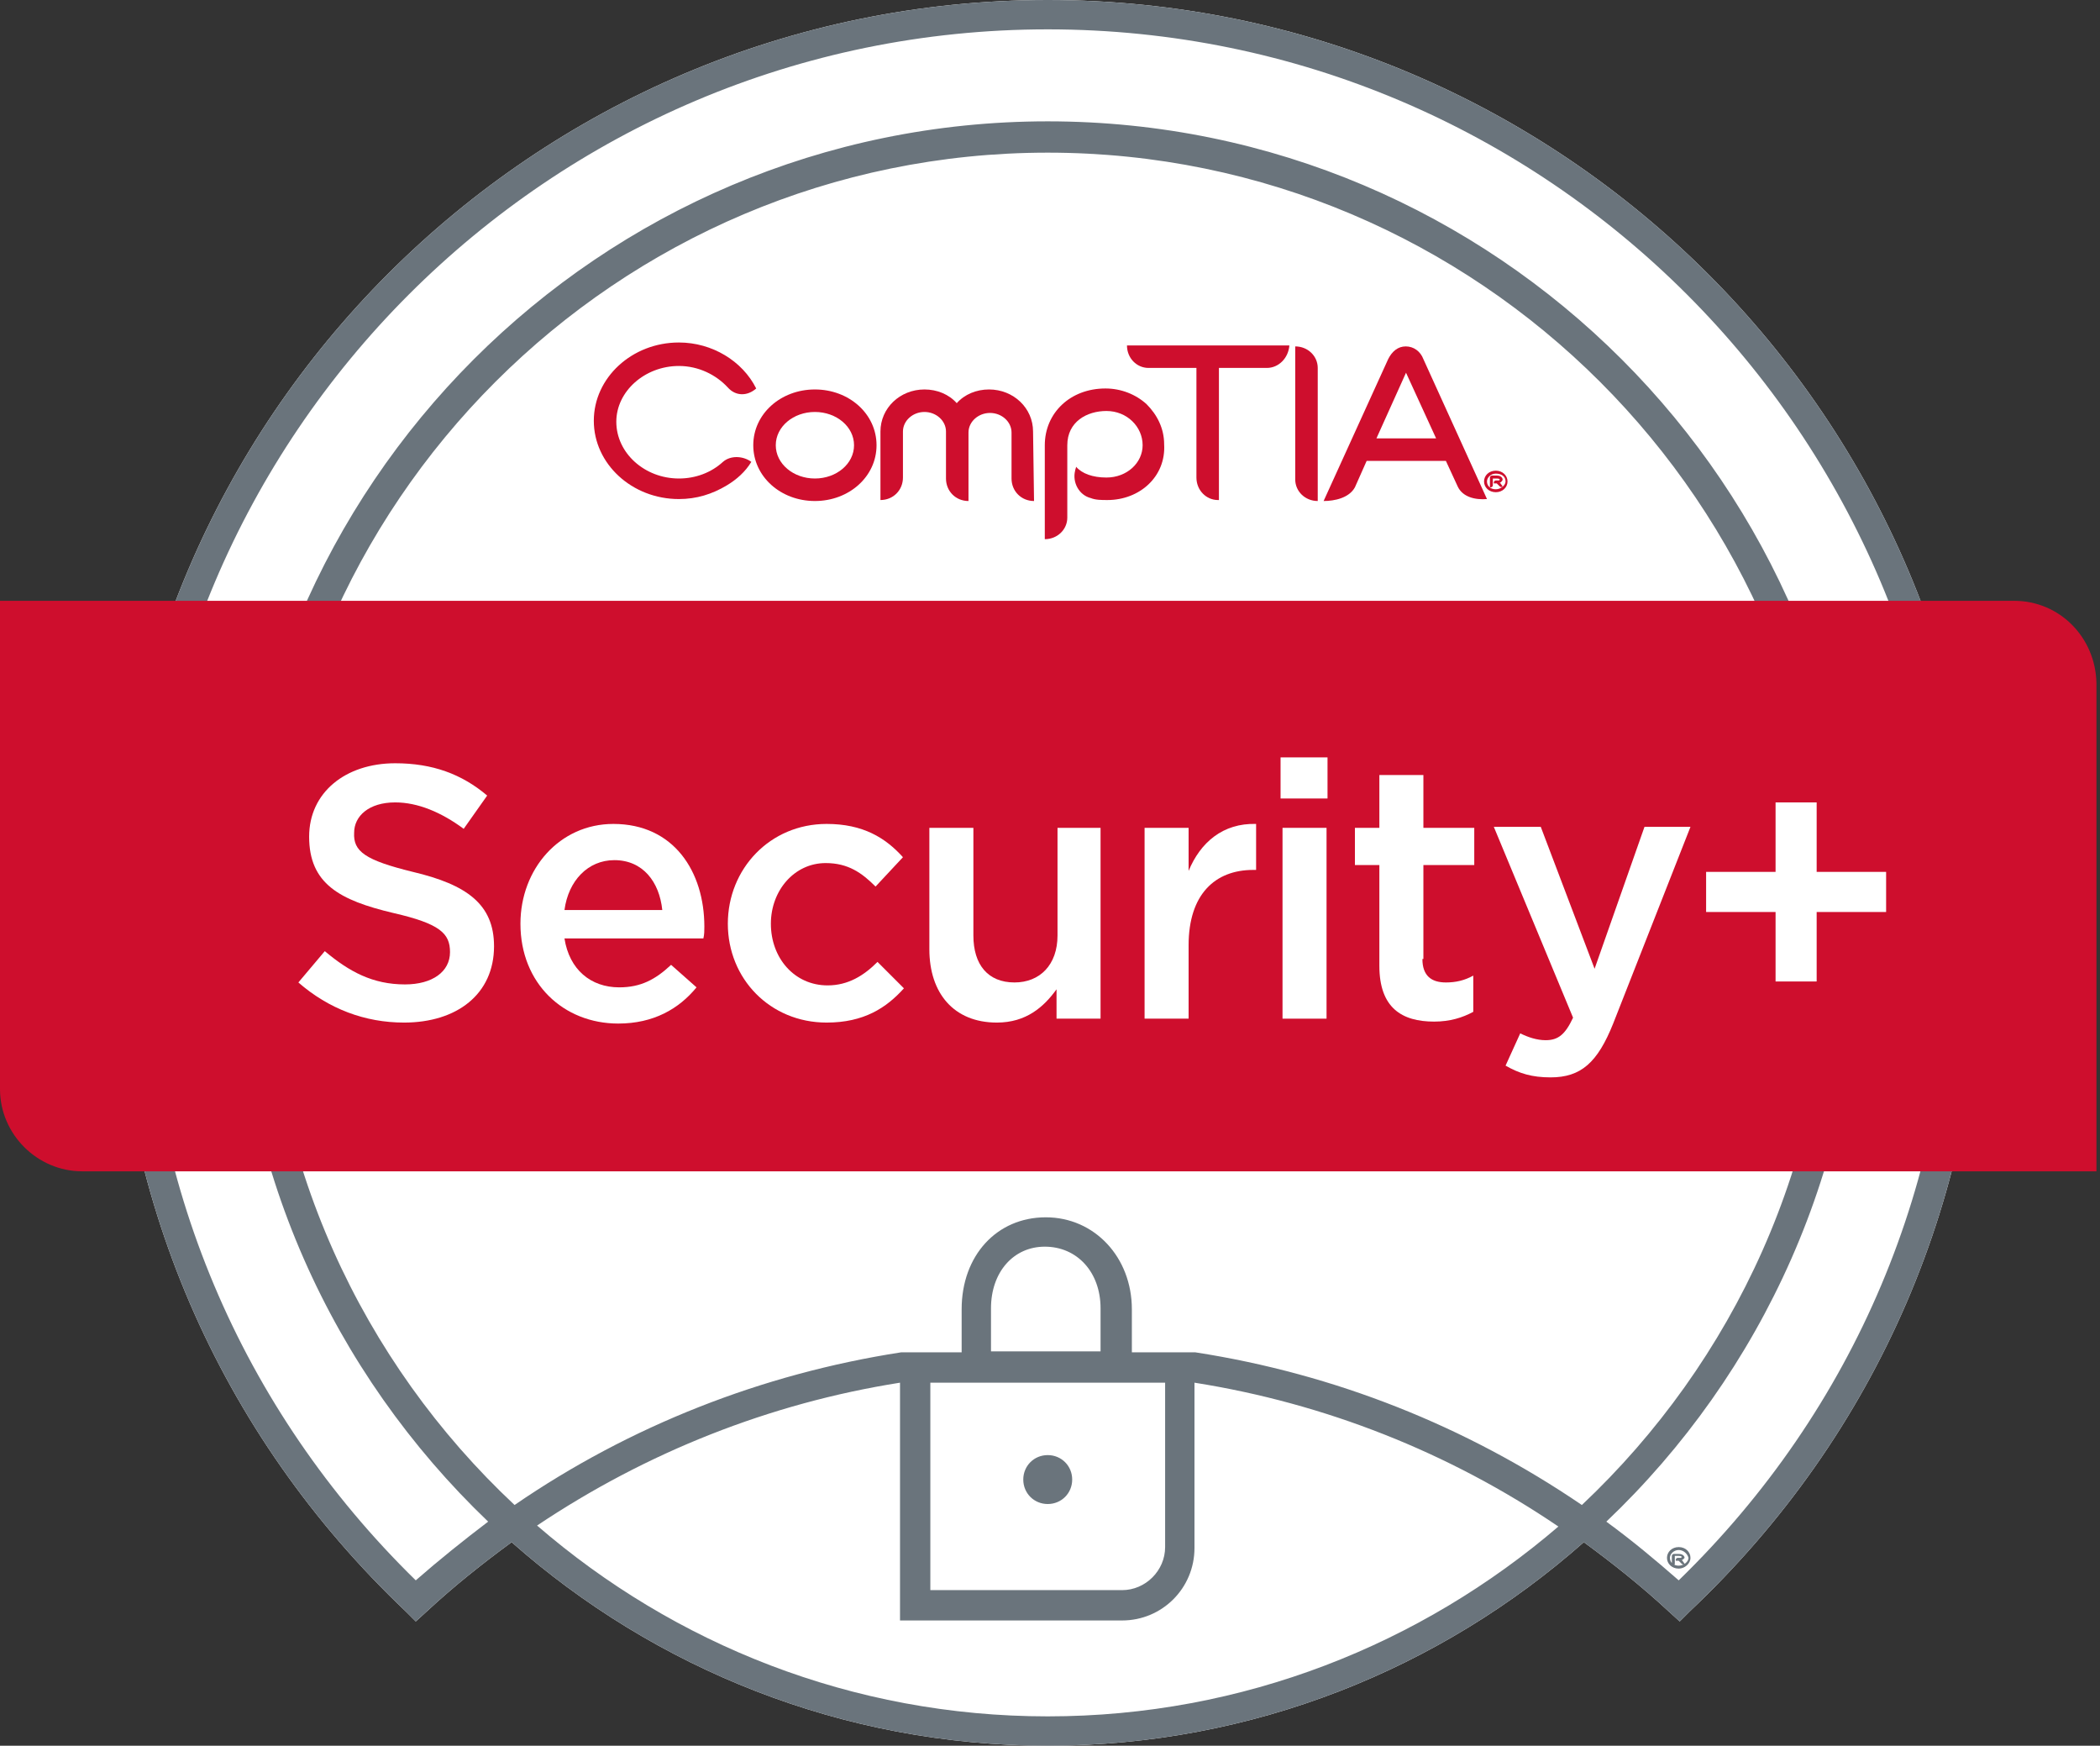 <svg width="515" height="428" viewBox="0 0 515 428" fill="none" xmlns="http://www.w3.org/2000/svg">
<rect x="0" y="0" width="515" height="428" fill="#333333" stroke="none"/>
<path d="M256.944 0C130.751 0 28.069 102.682 28.069 228.874C28.069 292.451 53.5 351.469 99.563 395.132L101.962 397.531L104.601 395.132C111.318 388.895 118.276 383.377 125.473 378.099C160.5 409.047 206.563 428 256.944 428C307.325 428 353.388 409.047 388.415 378.099C395.612 383.377 402.569 388.895 409.287 395.132L411.926 397.531L414.325 395.132C460.628 351.469 486.058 292.211 486.058 228.874C486.058 102.922 383.377 0 256.944 0Z" fill="white"/>
<path d="M256.944 0C130.751 0 28.069 102.682 28.069 228.874C28.069 292.451 53.5 351.469 99.563 395.132L101.962 397.531L104.601 395.132C111.318 388.895 118.276 383.377 125.473 378.099C160.5 409.047 206.563 428 256.944 428C307.325 428 353.388 409.047 388.415 378.099C395.612 383.377 402.569 388.895 409.287 395.132L411.926 397.531L414.325 395.132C460.628 351.469 486.058 292.211 486.058 228.874C486.058 102.922 383.377 0 256.944 0ZM256.944 420.803C208.962 420.803 165.298 403.049 131.711 374.02C158.581 356.027 188.809 344.031 220.717 338.993V397.291H275.177C285.013 397.291 292.93 389.374 292.93 379.538V338.993C324.838 344.031 355.307 356.027 382.177 374.26C348.59 403.049 304.926 420.803 256.944 420.803ZM65.255 229.114C65.255 123.314 151.383 37.426 256.944 37.426C362.504 37.426 448.632 123.314 448.632 229.114C448.632 284.294 425.121 333.955 387.935 368.982C359.386 349.549 327.238 336.834 293.17 331.556H277.576V321C277.576 308.285 268.46 298.448 256.464 298.448C244.468 298.448 235.832 307.805 235.832 321V331.556H220.957C186.89 336.834 154.502 349.549 126.193 368.982C88.767 333.955 65.255 284.054 65.255 229.114ZM270.139 331.316H243.029V320.76C243.029 311.883 248.547 305.646 256.224 305.646C264.141 305.646 269.899 311.883 269.899 320.76V331.316H270.139ZM285.733 338.753V379.298C285.733 385.056 280.935 389.854 275.177 389.854H228.155V338.993H285.733V338.753ZM411.686 387.455C405.928 382.417 400.17 377.619 393.933 373.061C432.078 336.834 456.069 285.493 456.069 228.874C456.069 118.996 366.823 29.749 256.944 29.749C147.065 29.749 57.818 118.996 57.818 228.874C57.818 285.493 81.569 336.594 119.715 373.061C113.717 377.619 107.72 382.417 101.962 387.455C59.018 345.471 35.267 289.332 35.267 228.874C35.267 106.76 134.59 7.197 256.944 7.197C379.298 7.197 478.621 106.52 478.621 228.874C478.621 289.332 454.87 345.471 411.686 387.455Z" fill="#6A747C"/>
<path d="M256.944 368.742C260.303 368.742 262.942 366.103 262.942 362.744C262.942 359.386 260.303 356.747 256.944 356.747C253.585 356.747 250.946 359.386 250.946 362.744C250.946 366.103 253.585 368.742 256.944 368.742Z" fill="#6A747C"/>
<path d="M199.845 101.002C194.567 101.002 190.249 104.601 190.249 109.159C190.249 113.717 194.567 117.316 199.845 117.316C205.123 117.316 209.442 113.717 209.442 109.159C209.442 104.601 205.123 101.002 199.845 101.002ZM199.845 122.834C191.449 122.834 184.731 116.836 184.731 109.159C184.731 101.482 191.449 95.484 199.845 95.484C208.242 95.484 214.96 101.482 214.96 109.159C214.96 116.836 208.242 122.834 199.845 122.834Z" fill="#CE0E2D"/>
<path d="M253.585 122.834C250.466 122.834 248.067 120.435 248.067 117.316V106.04C248.067 103.401 245.668 101.242 242.789 101.242C239.91 101.242 237.511 103.401 237.511 106.04V122.834C234.392 122.834 231.993 120.435 231.993 117.316V105.8C231.993 103.161 229.594 101.002 226.715 101.002C223.836 101.002 221.437 103.161 221.437 105.8V117.076C221.437 120.195 219.038 122.594 215.919 122.594V105.8C215.919 100.042 220.717 95.484 226.715 95.484C229.834 95.484 232.713 96.684 234.632 98.843C236.552 96.684 239.431 95.484 242.549 95.484C248.547 95.484 253.345 100.042 253.345 105.8L253.585 122.834Z" fill="#CE0E2D"/>
<path d="M271.578 122.594C270.139 122.594 268.699 122.594 267.5 122.114C264.621 121.394 262.942 118.276 263.661 115.397C263.661 115.157 263.901 114.677 263.901 114.437C265.341 116.116 267.98 117.076 271.338 117.076C276.377 117.076 280.215 113.477 280.215 109.159C280.215 104.601 276.377 100.762 271.338 100.762C266.54 100.762 261.742 103.401 261.742 109.159V126.912C261.742 129.791 259.343 132.19 256.224 132.19V109.159C256.224 101.242 262.462 95.244 271.099 95.244C274.937 95.244 278.536 96.684 281.175 99.083C283.814 101.722 285.493 105.08 285.493 108.919C285.973 116.836 279.495 122.594 271.578 122.594Z" fill="#CE0E2D"/>
<path d="M310.684 90.206H298.928V122.594H298.688C295.809 122.594 293.41 120.195 293.41 117.076V90.206H281.655C278.776 90.206 276.377 87.807 276.377 84.689H316.202C315.962 87.807 313.563 90.206 310.684 90.206Z" fill="#CE0E2D"/>
<path d="M345.231 90.446L337.554 107.48H352.188L344.271 90.206L345.231 90.446ZM357.466 119.235L354.587 112.998H335.155L332.276 119.475C330.836 122.114 327.238 122.834 324.599 122.834L340.433 88.047C341.392 86.128 342.832 84.928 344.751 84.928C346.67 84.928 348.35 86.128 349.069 88.047L364.664 122.354C361.785 122.594 358.666 121.874 357.466 119.235Z" fill="#CE0E2D"/>
<path d="M178.493 95.004C175.614 91.885 171.296 89.726 166.498 89.726C158.101 89.726 151.143 95.964 151.143 103.401C151.143 111.078 158.101 117.316 166.498 117.316C170.576 117.316 174.415 115.877 177.294 113.238C179.213 111.558 182.332 111.798 184.251 113.238C182.811 115.637 180.652 117.556 178.253 118.995C174.655 121.155 170.816 122.354 166.498 122.354C154.982 122.354 145.625 113.717 145.625 103.161C145.625 92.605 154.982 83.969 166.498 83.969C174.655 83.969 182.092 88.527 185.45 95.244C183.291 97.164 180.412 97.164 178.493 95.004Z" fill="#CE0E2D"/>
<path d="M368.022 118.276H367.782C367.782 118.276 368.022 118.516 368.502 119.236C368.262 119.476 368.022 119.476 367.782 119.236C367.063 118.516 367.063 118.516 367.063 118.516H366.343V118.276C366.343 118.036 366.583 117.796 366.823 117.796H367.063C367.303 117.796 367.543 117.796 367.543 117.796C367.543 117.796 367.782 117.796 367.782 117.556C367.782 117.556 367.782 117.317 367.063 117.317H366.103V118.996C366.103 119.236 365.863 119.476 365.623 119.476H365.383V117.077C365.383 116.837 365.623 116.597 365.863 116.597H367.063C368.262 116.597 368.502 117.317 368.502 117.556C368.502 117.796 368.262 118.036 368.022 118.276ZM366.823 116.117C365.623 116.117 364.664 117.077 364.664 118.036C364.664 119.236 365.623 119.956 366.823 119.956C368.022 119.956 369.222 118.996 369.222 118.036C369.222 116.837 368.262 116.117 366.823 116.117ZM366.823 120.675C365.143 120.675 363.944 119.476 363.944 118.036C363.944 116.597 365.143 115.397 366.823 115.397C368.502 115.397 369.702 116.597 369.702 118.036C369.702 119.476 368.502 120.675 366.823 120.675Z" fill="#CE0E2D"/>
<path d="M317.641 84.928V117.556C317.641 120.435 320.04 122.834 323.159 122.834V90.206C323.159 87.327 320.76 84.928 317.641 84.928Z" fill="#CE0E2D"/>
<path d="M493.975 147.305H0V267.02C0 278.056 9.117 287.172 20.152 287.172H514.128V167.457C513.888 156.181 505.011 147.305 493.975 147.305Z" fill="#CE0E2D"/>
<path d="M101.242 213.76C114.437 216.879 121.155 221.677 121.155 231.993C121.155 243.749 112.038 250.706 99.083 250.706C89.487 250.706 80.61 247.347 73.173 240.87L79.65 233.193C85.648 238.231 91.406 241.35 99.323 241.35C106.04 241.35 110.359 238.231 110.359 233.433C110.359 228.874 107.96 226.475 96.444 223.836C83.249 220.717 75.812 216.639 75.812 205.123C75.812 194.327 84.688 187.13 96.924 187.13C106.04 187.13 113.238 189.769 119.475 195.047L113.717 203.204C108.2 199.125 102.442 196.726 96.924 196.726C90.446 196.726 86.847 200.085 86.847 204.164C86.608 208.722 89.487 210.881 101.242 213.76Z" fill="white"/>
<path d="M151.863 242.069C157.141 242.069 160.74 240.15 164.578 236.551L170.816 242.069C166.498 247.347 160.26 250.946 151.623 250.946C138.188 250.946 127.632 241.11 127.632 226.475C127.632 213.04 137.229 202.004 150.424 202.004C165.298 202.004 172.735 213.76 172.735 227.195C172.735 228.154 172.735 229.114 172.495 230.074H138.428C139.628 237.751 144.906 242.069 151.863 242.069ZM162.419 223.116C161.699 216.159 157.621 210.881 150.664 210.881C144.186 210.881 139.388 215.919 138.428 223.116H162.419Z" fill="white"/>
<path d="M202.724 250.706C188.81 250.706 178.493 239.91 178.493 226.475C178.493 213.04 188.81 202.004 202.724 202.004C211.601 202.004 217.119 205.363 221.437 210.161L214.72 217.358C211.361 214 208.002 211.601 202.484 211.601C194.807 211.601 189.049 218.318 189.049 226.475C189.049 234.872 194.807 241.589 202.964 241.589C208.002 241.589 211.841 239.19 215.2 235.831L221.677 242.309C217.359 247.107 211.841 250.706 202.724 250.706Z" fill="white"/>
<path d="M259.103 202.964H269.899V249.746H259.103V242.549C255.984 246.867 251.666 250.706 244.469 250.706C233.913 250.706 227.915 243.508 227.915 232.712V202.964H238.711V229.354C238.711 236.551 242.309 240.869 248.787 240.869C255.025 240.869 259.343 236.551 259.343 229.354V202.964H259.103Z" fill="white"/>
<path d="M291.491 249.746H280.695V202.964H291.491V213.52C294.37 206.562 299.888 201.764 308.045 202.004V213.28H307.325C297.969 213.28 291.491 219.277 291.491 231.753V249.746Z" fill="white"/>
<path d="M314.043 195.767V185.69H325.558V195.767H314.043ZM314.523 249.746V202.964H325.319V249.746H314.523Z" fill="white"/>
<path d="M348.83 235.112C348.83 239.19 350.989 240.87 354.588 240.87C356.987 240.87 359.146 240.39 361.305 239.19V248.067C358.666 249.507 355.547 250.466 351.709 250.466C343.792 250.466 338.274 247.107 338.274 236.791V212.081H332.276V202.964H338.274V190.009H349.07V202.964H361.545V212.081H349.07V235.112H348.83Z" fill="white"/>
<path d="M395.612 250.946C391.774 260.543 387.695 264.141 380.258 264.141C375.699 264.141 372.581 263.182 369.222 261.262L372.821 253.345C374.74 254.305 376.899 255.025 379.058 255.025C382.177 255.025 383.856 253.585 385.776 249.507L366.343 202.724H377.859L391.054 237.511L403.289 202.724H414.565L395.612 250.946Z" fill="white"/>
<path d="M435.437 196.726H445.514V213.76H462.547V223.596H445.514V240.63H435.437V223.596H418.404V213.76H435.437V196.726Z" fill="white"/>
<path d="M412.646 382.417H412.406C412.406 382.417 412.646 382.657 413.126 383.377C412.886 383.617 412.646 383.617 412.406 383.377C411.686 382.657 411.686 382.657 411.686 382.657H410.967V382.417C410.967 382.177 411.206 381.937 411.446 381.937H411.686C411.926 381.937 412.166 381.937 412.166 381.937C412.166 381.937 412.406 381.937 412.406 381.697C412.406 381.697 412.406 381.458 411.686 381.458H410.727V383.377C410.727 383.617 410.487 383.857 410.247 383.857H410.007V381.458C410.007 381.218 410.247 380.978 410.487 380.978H411.686C412.886 380.978 413.126 381.697 413.126 381.937C413.126 381.937 412.886 382.177 412.646 382.417ZM411.686 380.018C410.487 380.018 409.527 380.978 409.527 381.937C409.527 383.137 410.487 383.857 411.686 383.857C412.886 383.857 414.085 382.897 414.085 381.937C413.845 380.978 412.886 380.018 411.686 380.018ZM411.686 384.576C410.007 384.576 408.807 383.377 408.807 381.937C408.807 380.498 410.007 379.298 411.686 379.298C413.366 379.298 414.565 380.498 414.565 381.937C414.565 383.377 413.126 384.576 411.686 384.576Z" fill="#6A747C"/>
</svg>
